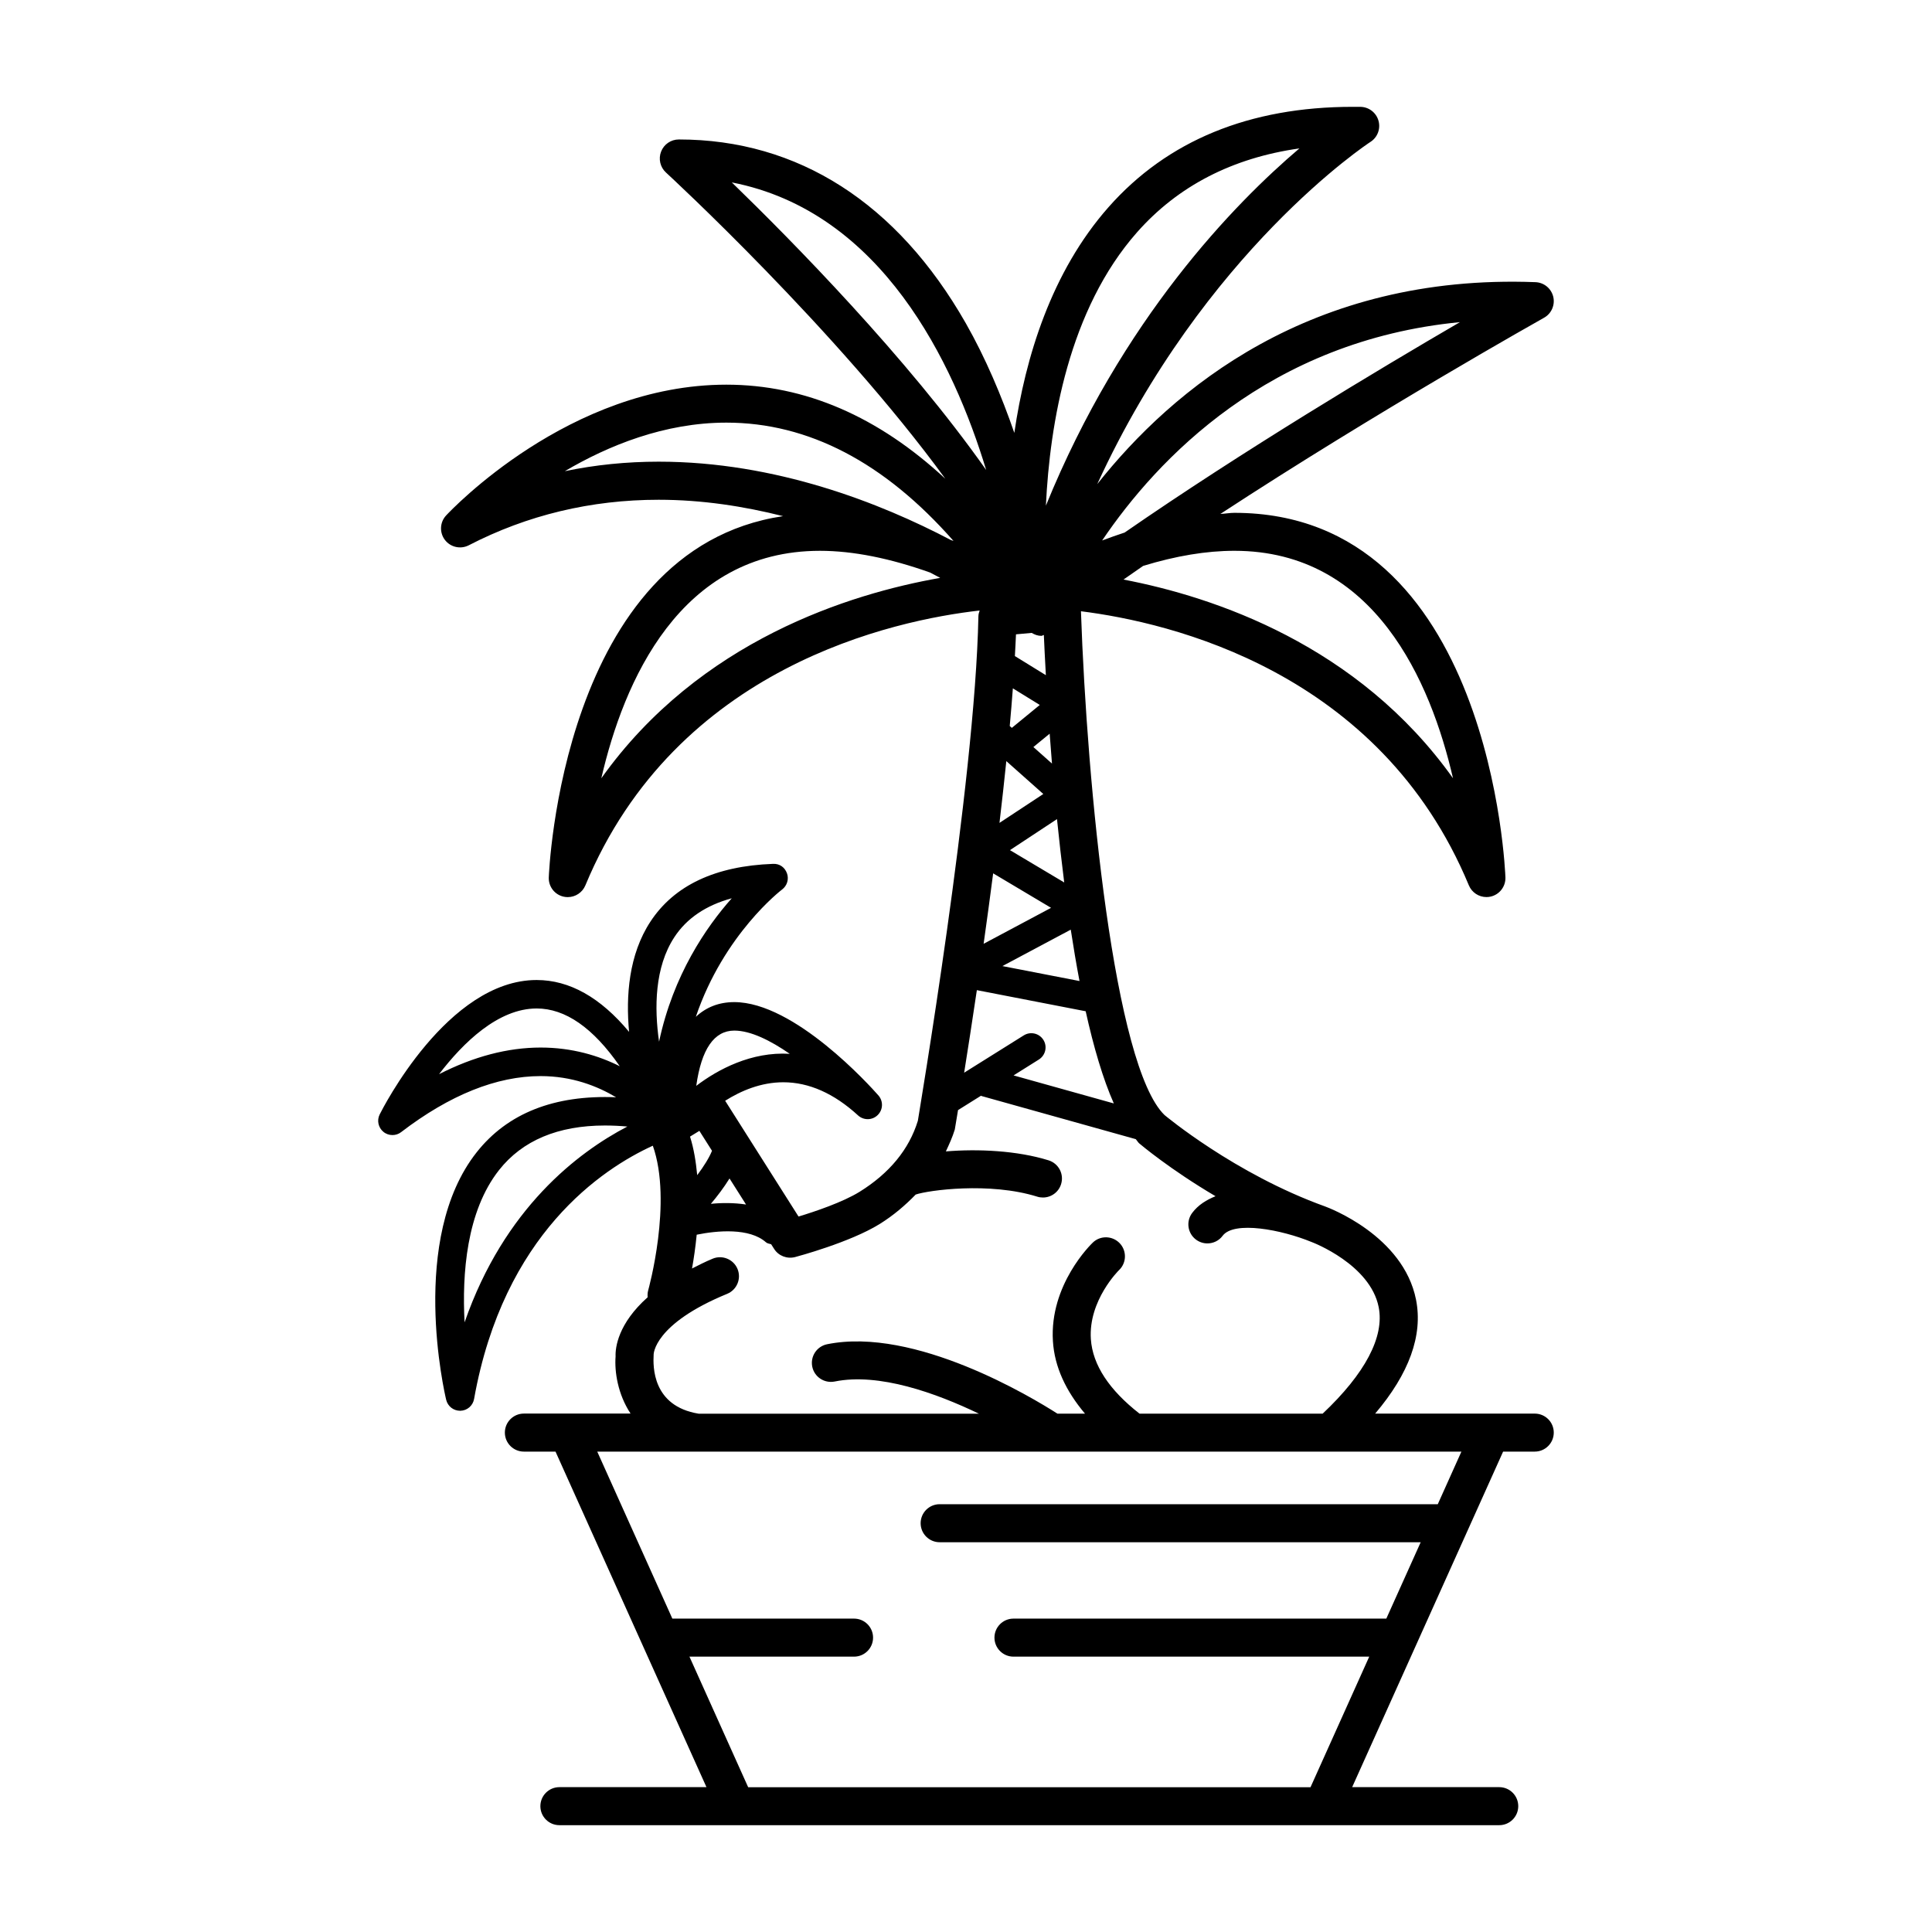 <?xml version="1.0" encoding="UTF-8"?>
<!-- Uploaded to: ICON Repo, www.svgrepo.com, Generator: ICON Repo Mixer Tools -->
<svg fill="#000000" width="800px" height="800px" version="1.1" viewBox="144 144 512 512" xmlns="http://www.w3.org/2000/svg">
 <path d="m550.73 518.62h-42.297c8.996-10.602 12.695-20.727 10.832-30.18-3.367-17.008-23.227-24.395-24.07-24.707-24.07-8.664-42.562-24.234-42.582-24.234-13.32-12.887-20.547-86.828-22.148-133.51 23.559 2.953 79.219 15.852 102.8 72.641 0.797 1.906 2.648 3.102 4.656 3.102 0.344 0 0.695-0.031 1.047-0.109 2.379-0.504 4.051-2.641 3.988-5.066-0.031-0.969-3.566-96.652-71.844-96.652-1.188 0-2.481 0.242-3.699 0.293 41.543-27.176 85.176-51.652 85.777-51.992 1.965-1.098 2.961-3.375 2.438-5.57-0.535-2.195-2.449-3.769-4.707-3.859-59.621-2.289-96.199 28.324-116.14 53.523 28.395-61.777 71.883-90.363 72.406-90.695 1.875-1.199 2.731-3.488 2.125-5.621-0.605-2.137-2.539-3.629-4.766-3.668l-2.07-0.004c-27.348 0-49.113 8.938-64.699 26.582-15.156 17.16-22.027 39.75-24.969 59.824-3.344-9.703-7.629-19.879-12.867-29.07-18.168-31.852-44.465-48.688-76.047-48.688-2.074 0-3.941 1.27-4.695 3.215-0.754 1.934-0.242 4.141 1.289 5.543 0.562 0.516 45.254 41.684 74.031 81.152-17.746-16.453-37.141-24.93-58.027-24.93-41.574 0-72.941 33.25-74.262 34.66-1.672 1.793-1.805 4.523-0.324 6.481 1.48 1.945 4.152 2.539 6.316 1.43 15.488-8.012 32.414-12.07 50.332-12.07 11.527 0 22.621 1.734 32.969 4.344-58.754 8.727-62.059 94.867-62.09 95.785-0.07 2.43 1.602 4.566 3.981 5.066 0.352 0.082 0.707 0.109 1.059 0.109 2.004 0 3.859-1.199 4.656-3.102 24.133-58.141 81.98-70.301 104.49-72.852-0.18 0.504-0.324 1.039-0.332 1.602-0.848 44.082-16.043 133.37-16.043 133.63-2.328 7.578-7.535 13.914-15.469 18.832-4.445 2.742-11.801 5.231-16.152 6.539l-19.445-30.684c4.16-2.609 9.422-4.898 15.418-4.898 6.781 0 13.441 2.953 19.801 8.785 1.48 1.352 3.777 1.32 5.199-0.09 1.441-1.402 1.523-3.68 0.203-5.199-2.227-2.527-22.227-24.738-38.207-24.738-4.09 0-7.457 1.359-10.188 3.898 7.445-21.945 22.641-33.574 22.852-33.734 1.328-0.988 1.863-2.731 1.309-4.281-0.555-1.551-1.895-2.609-3.699-2.519-15.277 0.555-26.207 5.703-32.504 15.324-5.723 8.734-6.531 19.648-5.644 29.199-7.586-9.117-15.781-13.742-24.504-13.742-23.59 0-40.867 34.18-41.594 35.629-0.785 1.57-0.371 3.477 0.977 4.594 0.695 0.586 1.551 0.867 2.41 0.867 0.805 0 1.621-0.25 2.297-0.777 12.879-9.855 25.32-14.852 36.961-14.852 8.324 0 14.992 2.629 20.012 5.613-16.355-0.684-28.789 4.223-36.969 14.602-18.027 22.852-8.473 63.844-8.062 65.574 0.414 1.715 1.934 2.902 3.68 2.902h0.109c1.793-0.051 3.293-1.359 3.606-3.125 7.801-43.711 33.996-61.012 47.367-67.117 5.281 14.934-1.16 38.098-1.23 38.34-0.172 0.613-0.191 1.23-0.141 1.824-7.84 6.973-8.594 13.332-8.496 15.668-0.312 4.082 0.586 10.016 3.969 15.156h-28.273c-2.781 0-5.039 2.258-5.039 5.039s2.258 5.039 5.039 5.039h8.383l40.004 88.922h-38.977c-2.781 0-5.039 2.258-5.039 5.039s2.258 5.039 5.039 5.039h249.07c2.781 0 5.039-2.258 5.039-5.039s-2.258-5.039-5.039-5.039h-38.977l40.004-88.922h8.383c2.781 0 5.039-2.258 5.039-5.039 0.008-2.777-2.25-5.031-5.031-5.031zm-130.22-99.039c-1.109-1.762-3.426-2.309-5.211-1.188l-15.789 9.883c0.957-5.996 2.125-13.504 3.367-21.875l28.84 5.594c2.098 9.473 4.566 17.895 7.457 24.426l-26.57-7.426 6.699-4.203c1.77-1.113 2.316-3.438 1.207-5.211zm9.57-15.598-20.434-3.961 18.117-9.652c0.707 4.633 1.48 9.188 2.316 13.613zm-12.664-92.258c0.785 0.473 1.641 0.785 2.551 0.785 0.23 0 0.434-0.203 0.664-0.23 0.121 2.863 0.301 6.449 0.535 10.652l-8.211-5.066c0.102-1.945 0.223-3.93 0.293-5.762zm2.137 19.094-7.406 6.074-0.555-0.492c0.312-3.414 0.586-6.742 0.828-9.984zm2.621 7.617c0.18 2.559 0.395 5.199 0.613 7.918l-4.926-4.383zm3.856 39.426-14.379-8.566 12.465-8.223c0.555 5.516 1.211 11.148 1.914 16.789zm-15.344-32.16 9.805 8.715-11.617 7.656c0.652-5.5 1.258-10.973 1.812-16.371zm-3.488 29.742 15.348 9.141-17.875 9.531c0.848-6.004 1.703-12.293 2.527-18.672zm63.926-85.477c37.172 0 52.035 34.734 57.938 60.277-25.172-35.348-63.32-48.062-87.32-52.656 1.691-1.199 3.465-2.41 5.199-3.617 8.664-2.652 16.746-4.004 24.184-4.004zm59.781-60.598c-21.121 12.293-57.738 34.219-88.863 55.762-1.965 0.637-3.949 1.352-5.965 2.106 14.582-21.551 44.176-52.969 94.828-57.867zm-85.547-23.84c10.832-12.254 25.262-19.688 42.996-22.199-17.168 14.59-47.016 45.16-67.18 94.676 1.039-21.801 6.078-52 24.184-72.477zm-107.42-13.188c39.762 7.738 58.805 47.852 67.41 76.207-21.059-29.887-51.449-60.73-67.41-76.207zm-44.254 76.527c11.547-6.801 26.441-12.867 42.824-12.867 21.703 0 41.875 10.531 60.184 31.355-0.25-0.09-0.484-0.172-0.734-0.262-18.602-9.773-46.352-20.746-77.387-20.746-8.504 0-16.816 0.836-24.887 2.519zm9.672 81.387c5.894-25.543 20.766-60.285 57.938-60.285 8.836 0 18.652 2.004 29.23 5.773 0.918 0.473 1.773 0.938 2.641 1.402-23.758 4.168-63.75 16.52-89.809 53.109zm23.508 94.957 2.481-1.523 3.344 5.281c-0.727 1.812-2.125 4.07-3.918 6.457-0.344-3.496-0.867-6.961-1.906-10.215zm10.469 11.094 4.375 6.902c-3.215-0.484-6.418-0.473-9.32-0.18 1.691-1.996 3.453-4.316 4.945-6.723zm1.27-39.188c4.324 0 9.594 2.629 14.691 6.156-10.156-0.625-19.055 4.133-24.777 8.484 1.359-9.723 4.734-14.641 10.086-14.641zm-15.891-24.758c3.273-4.996 8.375-8.445 15.215-10.309-6.75 7.598-15.508 20.305-19.266 38.008-1.289-8.965-1.18-19.727 4.051-27.699zm-62.352 36.305c6.41-8.383 15.688-17.41 25.867-17.41 7.598 0 14.973 5.129 22.016 15.305-5.562-2.781-12.586-4.949-20.969-4.949-8.727 0.004-17.734 2.379-26.914 7.055zm6.762 65.77c-0.695-12.816 0.492-29.402 9.141-40.363 6.176-7.828 15.609-11.801 28.043-11.801 1.906 0 3.898 0.09 5.953 0.273-13.027 6.797-32.617 21.602-43.137 51.891zm50.098 8.574c0-0.082-0.02-8.113 19.496-16.133 2.57-1.059 3.797-4 2.742-6.578-1.047-2.559-4.012-3.797-6.57-2.742-2.066 0.848-3.75 1.734-5.492 2.609 0.473-2.602 0.906-5.633 1.238-8.957 5.461-1.117 13.996-1.855 18.348 2.004 0.395 0.352 0.906 0.371 1.379 0.523l0.785 1.23c1.18 1.863 3.414 2.711 5.543 2.176 0.594-0.16 14.531-3.879 22.398-8.746 3.707-2.297 6.801-4.969 9.582-7.828 3.285-1.129 19.559-3.394 32.223 0.562 0.492 0.16 1.008 0.223 1.5 0.223 2.144 0 4.141-1.379 4.805-3.535 0.836-2.66-0.645-5.481-3.305-6.316-8.305-2.59-18.762-3.074-27.227-2.367 0.875-1.875 1.742-3.758 2.367-5.805 0.082-0.465 0.395-2.289 0.855-5.141l6.086-3.809c0.059 0.02 0.102 0.059 0.16 0.082l40.859 11.426c0.293 0.324 0.555 0.777 0.848 1.066 0.504 0.422 8.23 6.953 20.285 14.055-2.367 0.969-4.566 2.266-6.195 4.445-1.664 2.238-1.211 5.391 1.02 7.055 0.906 0.676 1.965 1.008 3.023 1.008 1.531 0 3.055-0.695 4.031-2.016 3.031-4.039 15.609-1.633 23.547 1.633 0.012 0.012 0.031 0 0.039 0.012 0.059 0.02 0.109 0.051 0.172 0.07 0.152 0.059 15.367 5.875 17.602 17.191 1.562 7.879-3.606 17.625-14.844 28.223h-48.535c-8.02-6.258-12.434-12.898-12.898-19.758-0.676-10.258 7.406-18.227 7.488-18.297 1.996-1.914 2.066-5.098 0.16-7.106-1.934-2.023-5.129-2.098-7.125-0.18-0.473 0.453-11.516 11.156-10.578 26.129 0.422 6.812 3.426 13.211 8.504 19.215h-7.305c-6.66-4.262-37.777-23.105-61.031-18.398-2.731 0.555-4.492 3.203-3.949 5.934 0.543 2.731 3.203 4.484 5.934 3.949 11.758-2.387 26.863 3.055 38.23 8.523h-74.281c-12.316-2.019-12.082-12.57-11.914-15.633zm207.81 39.621h-132.01c-2.781 0-5.039 2.258-5.039 5.039s2.258 5.039 5.039 5.039h127.48l-9.109 20.242h-98.809c-2.781 0-5.039 2.258-5.039 5.039s2.258 5.039 5.039 5.039h94.281l-15.559 34.602h-149.03l-15.559-34.602h43.621c2.781 0 5.039-2.258 5.039-5.039s-2.258-5.039-5.039-5.039h-48.152l-19.902-44.254 229.01-0.004z"/>
</svg>